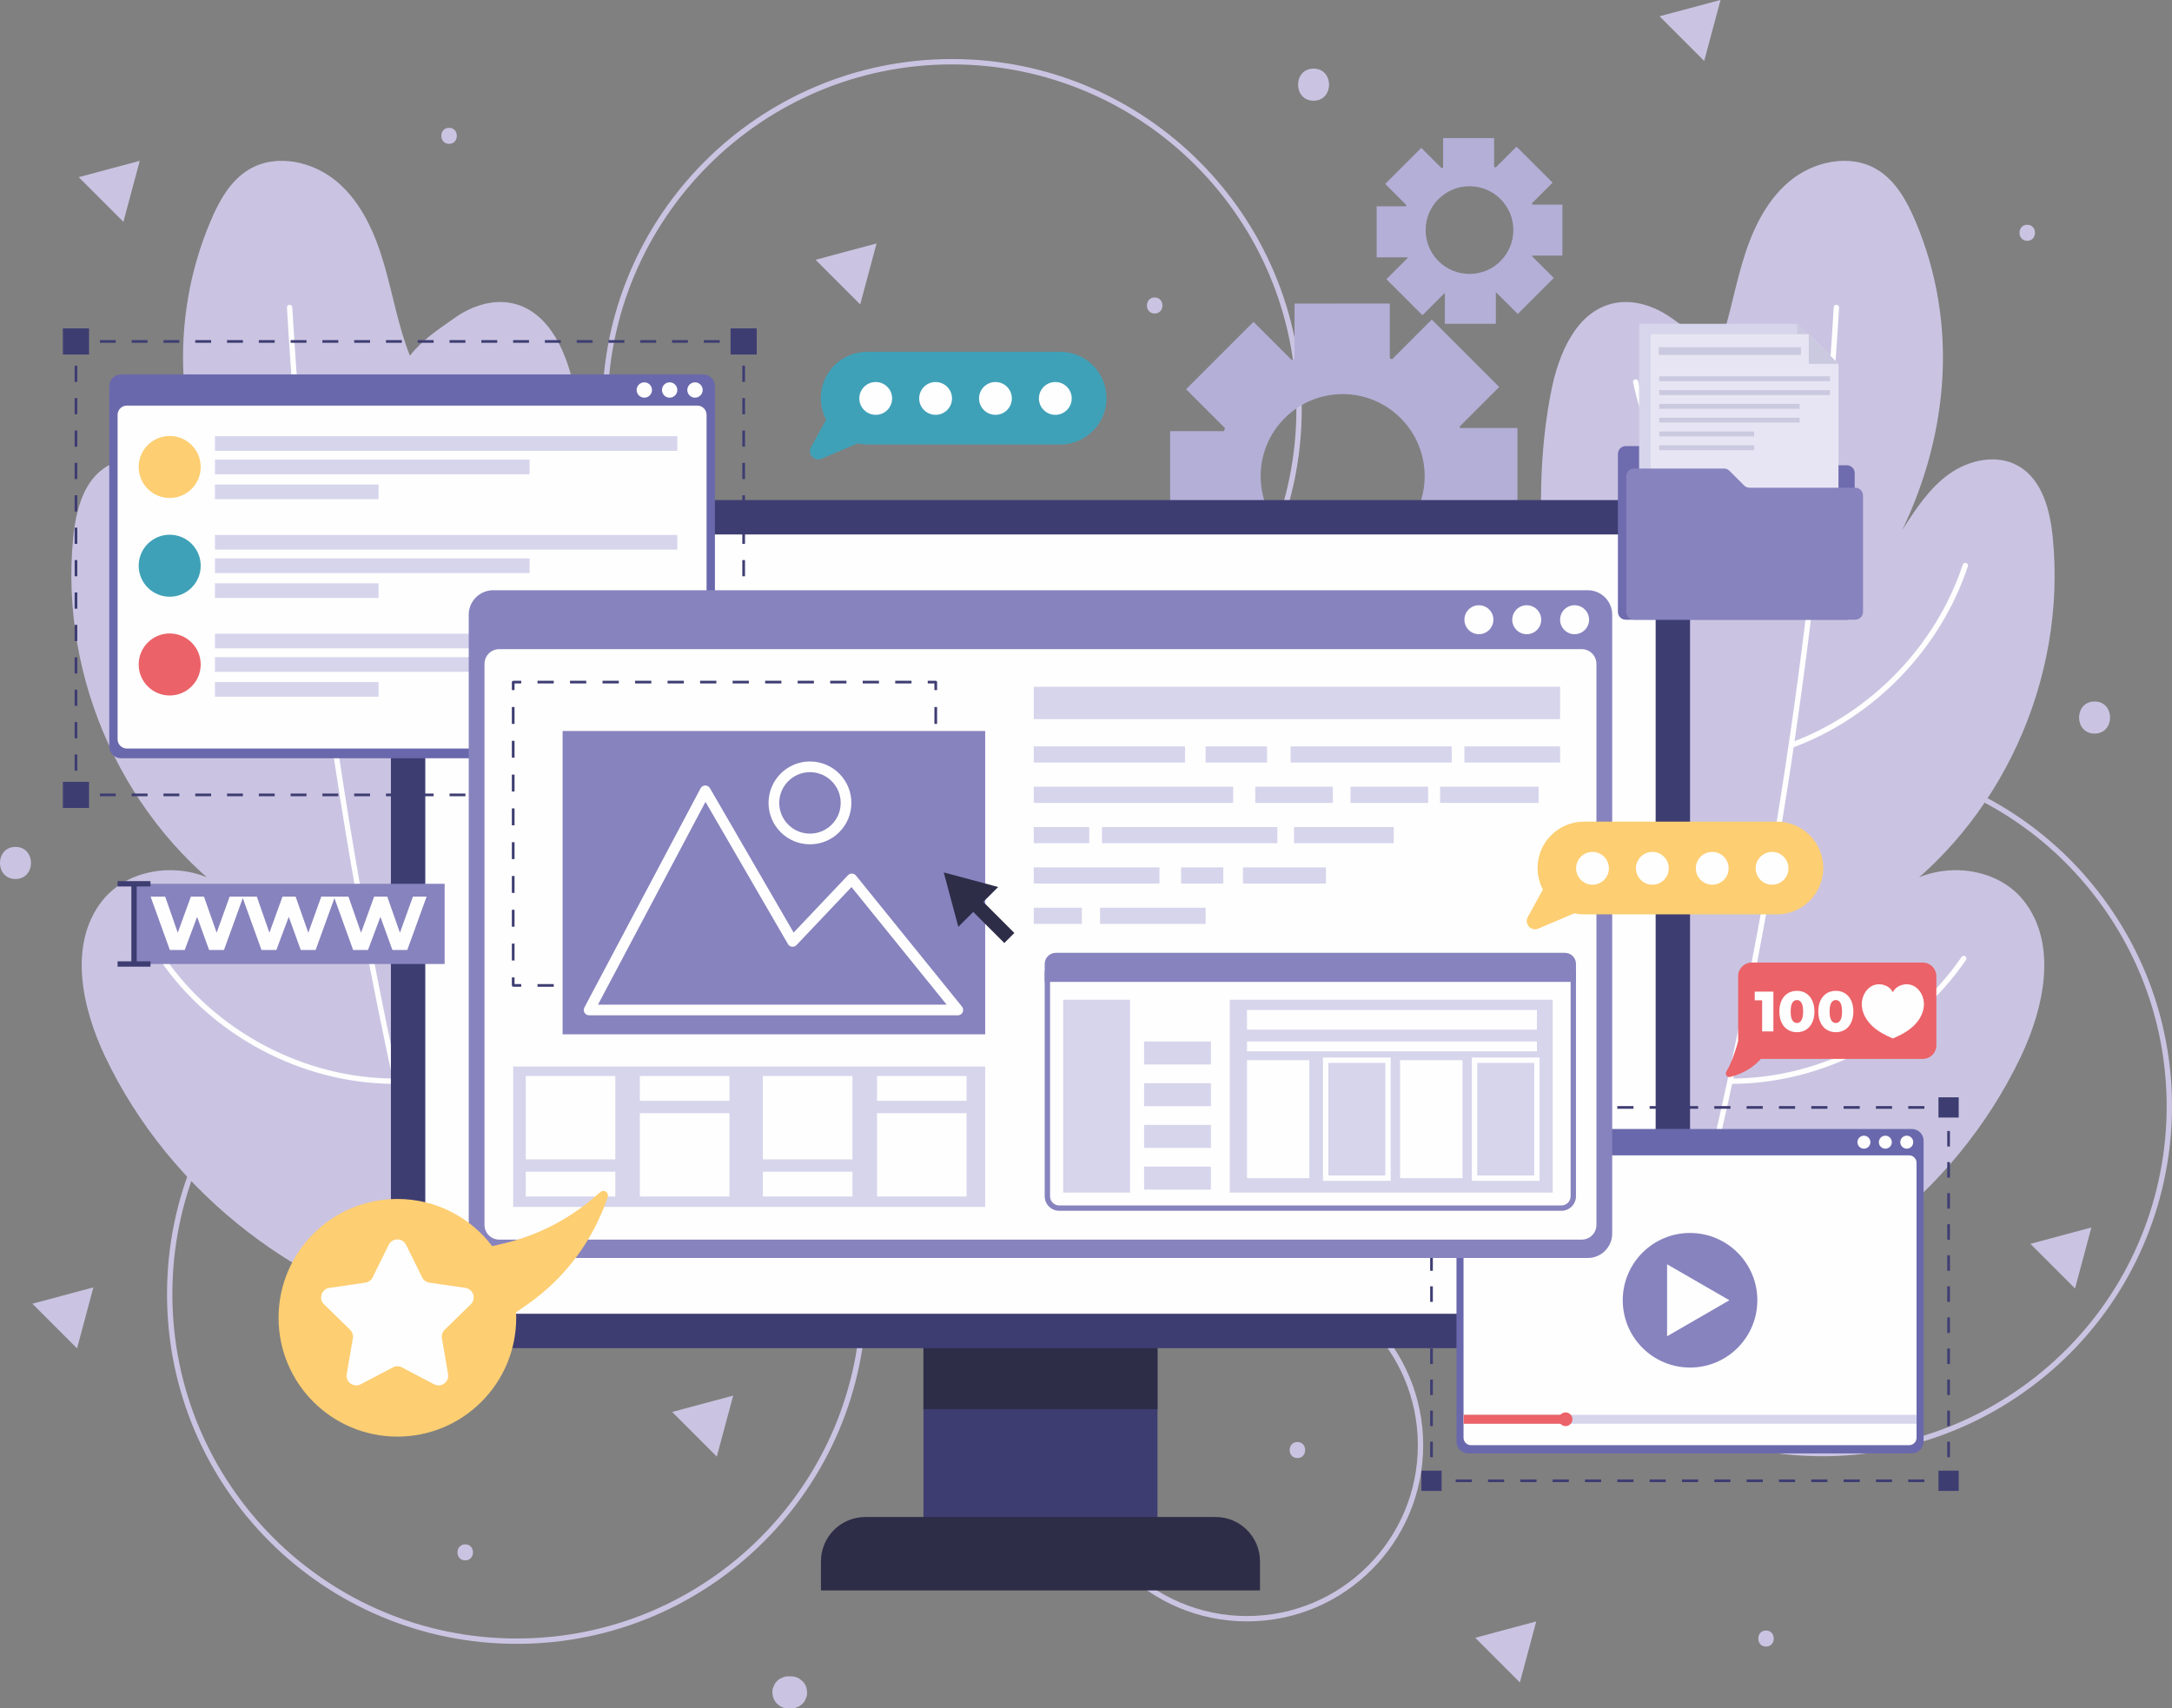 <?xml version="1.0" encoding="UTF-8"?>
<!-- Creator: CorelDRAW 2020 (64-Bit) -->
<svg xmlns="http://www.w3.org/2000/svg" xmlns:xlink="http://www.w3.org/1999/xlink" xmlns:xodm="http://www.corel.com/coreldraw/odm/2003" xml:space="preserve" width="122.707mm" height="96.52mm" version="1.0" style="shape-rendering:geometricPrecision; text-rendering:geometricPrecision; image-rendering:optimizeQuality; fill-rule:evenodd; clip-rule:evenodd" viewBox="0 0 12270.74 9652">
 <rect x="0" y="0" width="12270.74" height="9652" fill="#808080" stroke="none"/>
 <defs>
  <style type="text/css">
   <![CDATA[
    .fil1 {fill:#FEFEFE;fill-rule:nonzero}
    .fil6 {fill:#FDCE72;fill-rule:nonzero}
    .fil9 {fill:#EB6268;fill-rule:nonzero}
    .fil13 {fill:#E7E5F3;fill-rule:nonzero}
    .fil7 {fill:#D6D5EC;fill-rule:nonzero}
    .fil12 {fill:#CAC9DF;fill-rule:nonzero}
    .fil0 {fill:#CAC4E2;fill-rule:nonzero}
    .fil2 {fill:#B4AFD7;fill-rule:nonzero}
    .fil10 {fill:#8783BE;fill-rule:nonzero}
    .fil11 {fill:#6E6BAE;fill-rule:nonzero}
    .fil5 {fill:#6A68AC;fill-rule:nonzero}
    .fil8 {fill:#3FA1B8;fill-rule:nonzero}
    .fil3 {fill:#3E3D72;fill-rule:nonzero}
    .fil4 {fill:#2D2D48;fill-rule:nonzero}
   ]]>
  </style>
 </defs>
 <g id="Layer_x0020_1">
  <g id="_2309032748784">
   <polygon class="fil0" points="527.65,7273.26 481.45,7445.55 435.3,7617.88 309.17,7491.74 183.01,7365.62 355.33,7319.42 "></polygon>
   <polygon class="fil0" points="4952.08,1375.38 4905.92,1547.67 4859.75,1719.99 4733.59,1593.83 4607.47,1467.71 4779.76,1421.54 "></polygon>
   <polygon class="fil0" points="789.49,908.56 743.32,1080.85 697.13,1253.18 571.01,1127.04 444.87,1000.88 617.16,954.72 "></polygon>
   <polygon class="fil0" points="8678.99,9160.56 8632.8,9332.86 8586.64,9505.18 8460.51,9379.03 8334.35,9252.89 8506.68,9206.73 "></polygon>
   <polygon class="fil0" points="9720.22,-0.31 9674.06,172.01 9627.89,344.34 9501.76,218.18 9375.6,92.04 9547.92,45.89 "></polygon>
   <polygon class="fil0" points="11815.26,6934.93 11769.1,7107.25 11722.91,7279.54 11596.81,7153.41 11470.65,7027.28 11642.94,6981.09 "></polygon>
   <polygon class="fil0" points="4142,7884.76 4095.81,8057.08 4049.65,8229.41 3923.51,8103.27 3797.39,7977.11 3969.71,7930.95 "></polygon>
   <path class="fil0" d="M4880.39 7311.32l-15.1 0c0,537.37 -217.76,1023.7 -569.9,1375.84 -352.18,352.14 -838.51,569.9 -1375.85,569.9 -537.35,0 -1023.7,-217.76 -1375.86,-569.9 -352.11,-352.14 -569.87,-838.47 -569.87,-1375.84 0,-537.33 217.76,-1023.7 569.87,-1375.83 352.16,-352.14 838.51,-569.9 1375.86,-569.9 537.34,0 1023.67,217.76 1375.85,569.9 352.14,352.13 569.9,838.47 569.9,1375.83l30.21 0c0,-1091.28 -884.67,-1975.94 -1975.96,-1975.94 -1091.31,0 -1975.94,884.66 -1975.94,1975.94 0,1091.31 884.63,1975.95 1975.94,1975.95 1091.29,0 1975.96,-884.64 1975.96,-1975.95l-15.11 0z"></path>
   <path class="fil0" d="M7339.17 2309.53l-15.11 0c0,537.33 -217.75,1023.7 -569.9,1375.84 -352.16,352.14 -838.5,569.9 -1375.84,569.9 -537.36,0 -1023.69,-217.76 -1375.87,-569.9 -352.13,-352.14 -569.86,-838.47 -569.9,-1375.84 0.04,-537.36 217.77,-1023.7 569.9,-1375.83 352.18,-352.14 838.51,-569.9 1375.87,-569.9 537.34,0 1023.68,217.76 1375.84,569.9 352.15,352.13 569.9,838.47 569.9,1375.83l30.22 0c0,-1091.31 -884.67,-1975.95 -1975.96,-1975.95 -1091.3,0 -1975.94,884.64 -1975.97,1975.95 0.03,1091.29 884.67,1975.96 1975.97,1975.96 1091.29,0 1975.96,-884.67 1975.96,-1975.96l-15.11 0z"></path>
   <path class="fil0" d="M8025.23 8164.84l-15.11 0c0,266.62 -108.03,507.85 -282.74,682.56 -174.71,174.71 -415.95,282.74 -682.55,282.74 -266.64,0 -507.88,-108.03 -682.62,-282.74 -174.72,-174.71 -282.71,-415.94 -282.71,-682.56 0,-266.64 107.99,-507.88 282.71,-682.61 174.74,-174.71 415.98,-282.72 682.62,-282.72 266.6,0 507.84,108.01 682.55,282.72 174.71,174.73 282.74,415.97 282.74,682.61l30.22 0c-0.03,-549.84 -445.7,-995.54 -995.51,-995.54 -549.85,0 -995.55,445.7 -995.55,995.54 0,549.81 445.7,995.51 995.55,995.51 549.81,0 995.48,-445.7 995.51,-995.51l-15.11 0z"></path>
   <path class="fil0" d="M10433.48 4310.44c47.31,3.4 94.48,8.51 141.39,15.33 492.81,71.69 958.16,331.3 1279.48,762.01 321.29,430.69 437.56,950.71 365.89,1443.55 -71.72,492.83 -331.35,958.16 -762.04,1279.45 -430.71,321.32 -950.71,437.61 -1443.55,365.94 -492.83,-71.73 -958.14,-331.32 -1279.45,-762.04 -321.32,-430.71 -437.61,-950.72 -365.92,-1443.52 6.83,-46.92 15.37,-93.59 25.59,-139.9l-36.54 27.26c-107.64,531.68 2.74,1105.18 352.65,1574.23 652.53,874.7 1890.56,1054.8 2765.29,402.25 874.7,-652.53 1054.83,-1890.59 402.29,-2765.29 -349.91,-469.04 -868.2,-738.24 -1408.52,-786.54l-36.56 27.27z"></path>
   <path class="fil0" d="M2537.08 812.73c58.3,0 58.39,-90.63 0,-90.63 -58.31,0 -58.43,90.63 0,90.63z"></path>
   <path class="fil0" d="M11453 1360.45c58.31,0 58.4,-90.63 0,-90.63 -58.34,0 -58.43,90.63 0,90.63z"></path>
   <path class="fil0" d="M9977.13 9302.65c58.34,0 58.43,-90.63 0,-90.63 -58.28,0 -58.36,90.63 0,90.63z"></path>
   <path class="fil0" d="M7329.74 8237.59c58.34,0 58.43,-90.63 0,-90.63 -58.27,0 -58.39,90.63 0,90.63z"></path>
   <path class="fil0" d="M2628.34 8815.77c58.34,0 58.43,-90.63 0,-90.63 -58.27,0 -58.39,90.63 0,90.63z"></path>
   <path class="fil0" d="M6523.38 1771.27c58.31,0 58.43,-90.64 0,-90.64 -58.34,0 -58.42,90.64 0,90.64z"></path>
   <path class="fil0" d="M87.48 4966.05c116.64,0 116.83,-181.27 0,-181.27 -116.65,0 -116.83,181.27 0,181.27z"></path>
   <path class="fil0" d="M7421.04 568.96c116.65,0 116.83,-181.27 0,-181.27 -116.65,0 -116.79,181.27 0,181.27z"></path>
   <path class="fil0" d="M11833.39 4144.46c116.61,0 116.83,-181.27 0,-181.27 -116.65,0 -116.86,181.27 0,181.27z"></path>
   <path class="fil0" d="M4469.37 9470.98c-5.07,0 -10.15,0 -15.23,0 -12.48,-0.45 -24.11,2.15 -34.89,7.8 -11.27,3.66 -21,9.9 -29.18,18.73 -8.82,8.25 -15.08,17.95 -18.73,29.18 -5.69,10.79 -8.32,22.45 -7.83,34.93 1.09,8.03 2.18,16.05 3.23,24.08 4.32,15.38 12.08,28.7 23.33,39.99 6.09,4.75 12.23,9.46 18.33,14.18 14.14,8.21 29.4,12.32 45.74,12.38 5.08,0 10.16,0 15.23,0 12.47,0.48 24.14,-2.14 34.92,-7.82 11.24,-3.67 20.94,-9.91 29.16,-18.74 8.85,-8.19 15.11,-17.91 18.75,-29.14 5.66,-10.83 8.25,-22.45 7.81,-34.93 -1.07,-8.04 -2.18,-16.08 -3.27,-24.12 -4.29,-15.3 -12.06,-28.66 -23.29,-39.99 -6.11,-4.71 -12.24,-9.43 -18.34,-14.17 -14.14,-8.18 -29.37,-12.33 -45.74,-12.36z"></path>
   <path class="fil0" d="M3223.86 3880.11c66.41,-556.73 132.44,-1124.61 22.57,-1674.41 -41.57,-208.01 -140.06,-442.54 -346.55,-491.05 -114.26,-26.83 -235.95,13.65 -331.57,81.66 -95.65,68 -179.91,121.29 -252.72,213.28 -66.19,-167.09 -95.82,-346.06 -146.25,-518.59 -50.41,-172.51 -126.3,-345.08 -262.74,-462.08 -136.43,-117.01 -345.37,-163.84 -499.63,-71.6 -106.46,63.68 -169.76,179.45 -218.09,293.71 -239.69,566.67 -190.57,1189.29 75.46,1744.08 -74.73,-116.65 -152.2,-236.22 -264.82,-316.88 -112.63,-80.69 -270.21,-114.48 -390.69,-46.08 -135.56,76.92 -179.94,249.49 -195.19,404.59 -78.92,800.84 291.62,1619.37 954.39,2075.76 -174.77,-250.32 -598.88,-263.79 -789.17,-25.04 -193.87,243.27 -117.76,602.99 15.98,883.82 368.27,773.4 1118.71,1353.15 1960.06,1514.21 278.24,-553.92 494.76,-1152.13 691.95,-1739.76 194.77,-580.41 -95.49,-1257.69 -22.99,-1865.62z"></path>
   <path class="fil1" d="M2430.58 6875.56c-415.98,-1684.56 -677.21,-3407.35 -779.35,-5139.49 -0.52,-8.34 -7.64,-14.69 -15.98,-14.2 -8.34,0.48 -14.69,7.64 -14.2,15.98 102.26,1733.99 363.8,3458.59 780.2,5144.96 1.99,8.1 10.18,13.05 18.27,11.06 8.1,-2.03 13.05,-10.21 11.06,-18.31z"></path>
   <path class="fil1" d="M893.41 3199.76c153.93,464.52 525.86,850.77 984.22,1022.1 7.82,2.93 16.53,-1.03 19.45,-8.86 2.91,-7.82 -1.05,-16.52 -8.88,-19.42 -449.51,-167.88 -815.33,-547.79 -966.12,-1003.3 -2.62,-7.92 -11.17,-12.24 -19.08,-9.61 -7.93,2.63 -12.22,11.17 -9.59,19.09z"></path>
   <path class="fil1" d="M2755.26 2154.97c-119.25,548.3 -488,1037.93 -982.04,1303.94 -7.34,3.96 -10.09,13.11 -6.13,20.45 3.95,7.34 13.11,10.09 20.45,6.14 502.08,-270.46 875.9,-766.85 997.24,-1324.12 1.78,-8.13 -3.39,-16.2 -11.55,-17.95 -8.15,-1.78 -16.19,3.39 -17.97,11.54z"></path>
   <path class="fil1" d="M904.11 5423.8c292.86,427.91 802.28,697.79 1320.83,699.69 8.33,0.03 15.13,-6.71 15.16,-15.05 0.03,-8.34 -6.71,-15.11 -15.08,-15.13 -508.08,-1.7 -1009.16,-267.13 -1295.96,-686.55 -4.71,-6.88 -14.1,-8.64 -20.99,-3.95 -6.89,4.71 -8.67,14.13 -3.96,20.99z"></path>
   <path class="fil0" d="M8786.94 3880.11c-66.4,-556.73 -132.45,-1124.61 -22.56,-1674.41 41.56,-208.01 140.02,-442.54 346.54,-491.05 114.26,-26.83 235.95,13.65 331.57,81.66 95.62,68 179.88,121.29 252.71,213.28 66.2,-167.09 95.83,-346.06 146.25,-518.59 50.43,-172.51 126.32,-345.08 262.72,-462.08 136.47,-117.01 345.4,-163.84 499.63,-71.6 106.49,63.68 169.78,179.45 218.09,293.71 239.73,566.67 190.6,1189.29 -75.44,1744.08 74.75,-116.65 152.21,-236.22 264.84,-316.88 112.59,-80.69 270.2,-114.48 390.68,-46.08 135.56,76.92 179.91,249.49 195.2,404.59 78.9,800.84 -291.63,1619.37 -954.43,2075.76 174.8,-250.32 598.9,-263.79 789.21,-25.04 193.85,243.27 117.76,602.99 -15.99,883.82 -368.27,773.4 -1118.74,1353.15 -1960.09,1514.21 -278.24,-553.92 -494.73,-1152.13 -691.92,-1739.76 -194.77,-580.41 95.5,-1257.69 22.99,-1865.62z"></path>
   <path class="fil1" d="M9609.52 6882.81c416.43,-1686.37 677.94,-3410.97 780.24,-5144.96 0.48,-8.34 -5.9,-15.5 -14.2,-15.98 -8.34,-0.49 -15.48,5.86 -15.98,14.2 -102.18,1732.14 -363.41,3454.93 -779.39,5139.49 -1.99,8.1 2.96,16.28 11.06,18.31 8.1,1.99 16.29,-2.96 18.27,-11.06z"></path>
   <path class="fil1" d="M11088.69 3190.28c-150.76,455.51 -516.61,835.42 -966.12,1003.3 -7.8,2.9 -11.79,11.6 -8.86,19.42 2.94,7.83 11.64,11.79 19.46,8.86 458.37,-171.33 830.29,-557.58 984.19,-1022.1 2.63,-7.92 -1.66,-16.46 -9.58,-19.09 -7.92,-2.6 -16.46,1.69 -19.09,9.61z"></path>
   <path class="fil1" d="M9226.03 2161.38c121.32,557.27 495.16,1053.66 997.23,1324.12 7.34,3.95 16.49,1.2 20.45,-6.14 3.97,-7.34 1.22,-16.49 -6.13,-20.45 -494.07,-266.01 -862.79,-755.64 -982.04,-1303.94 -1.78,-8.15 -9.81,-13.32 -17.98,-11.54 -8.15,1.75 -13.31,9.82 -11.53,17.95z"></path>
   <path class="fil1" d="M11081.74 5406.76c-286.8,419.42 -787.87,684.85 -1295.99,686.55 -8.34,0.02 -15.08,6.79 -15.05,15.13 0.03,8.34 6.83,15.11 15.17,15.08 518.54,-1.93 1027.95,-271.81 1320.79,-699.72 4.71,-6.86 2.96,-16.28 -3.93,-20.99 -6.88,-4.69 -16.28,-2.93 -20.99,3.95z"></path>
   <path class="fil2" d="M7257.48 3017.32c-180.78,-180.79 -180.78,-473.96 0.48,-655.22 180.78,-180.75 473.95,-180.75 654.71,0 181.26,181.26 181.26,474.43 0.51,655.22 -181.27,181.23 -474.44,181.23 -655.7,0zm843.88 556.63l380.84 -380.84 -232.75 -232.77 1.97 -3.96 321.42 -0.48 0 -537.85 -323.9 0c-0.99,-2.96 -2.47,-5.44 -3.47,-7.43l224.35 -224.35 -380.84 -380.84 -224.35 224.35c-3.96,-1.96 -8.43,-4.45 -12.87,-5.92l0 -309.06 -538.33 0.51 0 310.99c-5.95,2 -10.9,4.96 -16.34,7.44l-215.44 -215.41 -380.84 380.84 219.88 219.87c-1.96,5.96 -3.45,11.39 -5.92,16.87l-304.07 0 0 538.78 316.93 0c1.97,3.99 3.97,7.94 5.44,12.41l-218.91 218.88 380.88 380.84 229.3 -229.3c1.96,1 4.43,1.48 7.43,2.48l-0.51 317.45 538.81 0 0 -329.84 3.47 -1.48 227.82 227.82z"></path>
   <path class="fil2" d="M8054.14 1299.76c0,-136.7 110.88,-247.58 247.95,-247.58 136.67,0 247.54,110.88 247.54,247.58 0,137.07 -110.87,247.91 -247.54,247.91 -137.07,0 -247.95,-110.84 -247.95,-247.91zm108.64 529.57l288 0 0 -176.04 2.24 -0.75 121.69 121.35 203.41 -203.38 -122.5 -122.44 1.5 -4.11 169.67 0 0 -288.03 -169.67 0 -2.63 -7.14 116.86 -116.82 -203.74 -203.38 -117.61 117.61c-2.96,-1.51 -5.99,-2.26 -8.94,-3.38l0 -162.9 -288.07 0 0 166.28c-2.96,1.48 -5.58,2.99 -8.58,4.11l-114.98 -114.98 -203.74 203.74 119.85 119.84 -2.63 6.77 -165.53 0 0 288.01 173.38 0 1.9 3.74 -120.23 119.85 203.74 203.74 124.71 -124.74 1.9 0.75 0 172.3z"></path>
   <polygon class="fil3" points="5217.06,8930.57 6539.27,8930.57 6539.27,7445.55 5217.06,7445.55 "></polygon>
   <polygon class="fil4" points="5217.06,7961.7 6539.27,7961.7 6539.27,7445.54 5217.06,7445.54 "></polygon>
   <path class="fil4" d="M7118.33 8985.53l-2480.33 0 0 -164.41c0,-138.37 112.18,-250.51 250.54,-250.51l1979.25 0c138.36,0 250.54,112.14 250.54,250.51l0 164.41z"></path>
   <path class="fil3" d="M9306 7616.64l-6855.66 0c-133.62,0 -241.93,-108.31 -241.93,-241.9l0 -4307.55c0,-133.62 108.31,-241.93 241.93,-241.93l6855.66 0c133.62,0 241.92,108.31 241.92,241.93l0 4307.55c0,133.59 -108.3,241.9 -241.92,241.9z"></path>
   <path class="fil1" d="M2402.66 7324.83l0 -4207.76c0,-53.86 43.69,-97.55 97.56,-97.55l6755.89 0c53.87,0 97.56,43.69 97.56,97.55l0 4207.73c0,53.89 -43.69,97.58 -97.58,97.58l-6755.87 0c-53.87,0 -97.56,-43.69 -97.56,-97.55z"></path>
   <path class="fil5" d="M3972.4 4283.94l-3288.65 0c-36.77,0 -66.59,-29.79 -66.59,-66.55l0 -2035.65c0,-36.77 29.82,-66.55 66.59,-66.55l3288.65 0c36.77,0 66.55,29.78 66.55,66.55l0 2035.65c0,36.76 -29.78,66.55 -66.55,66.55z"></path>
   <path class="fil1" d="M664.36 4176.54l0 -1832.63c0,-28.97 23.5,-52.47 52.44,-52.47l3222.51 0c28.98,0 52.46,23.5 52.46,52.47l0 1832.63c0,28.97 -23.48,52.45 -52.46,52.45l-3222.51 0c-28.94,0 -52.44,-23.48 -52.44,-52.45z"></path>
   <path class="fil1" d="M3969.71 2203.4c0,23.93 -19.43,43.32 -43.35,43.32 -23.93,0 -43.35,-19.39 -43.35,-43.32 0,-23.93 19.42,-43.35 43.35,-43.35 23.92,0 43.35,19.42 43.35,43.35z"></path>
   <path class="fil1" d="M3826.51 2203.4c0,23.93 -19.37,43.32 -43.3,43.32 -23.95,0 -43.35,-19.39 -43.35,-43.32 0,-23.93 19.4,-43.35 43.35,-43.35 23.93,0 43.3,19.42 43.3,43.35z"></path>
   <path class="fil1" d="M3683.37 2203.4c0,23.93 -19.4,43.32 -43.32,43.32 -23.93,0 -43.35,-19.39 -43.35,-43.32 0,-23.93 19.42,-43.35 43.35,-43.35 23.92,0 43.32,19.42 43.32,43.35z"></path>
   <path class="fil6" d="M1133.87 2638.26c0,96.73 -78.43,175.2 -175.17,175.2 -96.77,0 -175.19,-78.47 -175.19,-175.2 0,-96.74 78.42,-175.2 175.19,-175.2 96.74,0 175.17,78.46 175.17,175.2z"></path>
   <polygon class="fil7" points="1214.35,2547.2 3826.51,2547.2 3826.51,2464.45 1214.35,2464.45 "></polygon>
   <polygon class="fil7" points="1214.35,2679.61 2992.18,2679.61 2992.18,2596.89 1214.35,2596.89 "></polygon>
   <polygon class="fil7" points="1214.35,2820.25 2138.8,2820.25 2138.8,2737.48 1214.35,2737.48 "></polygon>
   <path class="fil8" d="M1133.87 3196.19c0,96.74 -78.43,175.17 -175.17,175.17 -96.77,0 -175.19,-78.43 -175.19,-175.17 0,-96.77 78.42,-175.19 175.19,-175.19 96.74,0 175.17,78.42 175.17,175.19z"></path>
   <polygon class="fil7" points="1214.35,3105.11 3826.51,3105.11 3826.51,3022.36 1214.35,3022.36 "></polygon>
   <polygon class="fil7" points="1214.35,3237.55 2992.18,3237.55 2992.18,3154.81 1214.35,3154.81 "></polygon>
   <polygon class="fil7" points="1214.35,3378.12 2138.8,3378.12 2138.8,3295.41 1214.35,3295.41 "></polygon>
   <path class="fil9" d="M1133.87 3754.07c0,96.76 -78.43,175.19 -175.17,175.19 -96.77,0 -175.19,-78.43 -175.19,-175.19 0,-96.73 78.42,-175.16 175.19,-175.16 96.74,0 175.17,78.43 175.17,175.16z"></path>
   <polygon class="fil7" points="1214.35,3663.01 3826.51,3663.01 3826.51,3580.26 1214.35,3580.26 "></polygon>
   <polygon class="fil7" points="1214.35,3795.46 2992.18,3795.46 2992.18,3712.71 1214.35,3712.71 "></polygon>
   <polygon class="fil7" points="1214.35,3936.06 2138.8,3936.06 2138.8,3853.33 1214.35,3853.33 "></polygon>
   <polygon class="fil3" points="4193.73,4445.57 4193.73,4483.33 4155.96,4483.33 4155.96,4498.44 4201.28,4498.44 4206.6,4496.23 4208.83,4490.89 4208.83,4445.57 "></polygon>
   <path class="fil3" d="M4066.14 4483.33l-89.79 0 0 15.11 89.79 0 0 -15.11zm-179.57 0l-89.79 0 0 15.11 89.79 0 0 -15.11zm-179.61 0l-89.78 0 0 15.11 89.78 0 0 -15.11zm-179.57 0l-89.78 0 0 15.11 89.78 0 0 -15.11zm-179.57 0l-89.79 0 0 15.11 89.79 0 0 -15.11zm-179.58 0l-89.81 0 0 15.11 89.81 0 0 -15.11zm-179.6 0l-89.79 0 0 15.11 89.79 0 0 -15.11zm-179.58 0l-89.78 0 0 15.11 89.78 0 0 -15.11zm-179.57 0l-89.79 0 0 15.11 89.79 0 0 -15.11zm-179.61 0l-89.78 0 0 15.11 89.78 0 0 -15.11zm-179.57 0l-89.78 0 0 15.11 89.78 0 0 -15.11zm-179.57 0l-89.79 0 0 15.11 89.79 0 0 -15.11zm-179.58 0l-89.79 0 0 15.11 89.79 0 0 -15.11zm-179.6 0l-89.79 0 0 15.11 89.79 0 0 -15.11zm-179.58 0l-89.78 0 0 15.11 89.78 0 0 -15.11zm-179.57 0l-89.78 0 0 15.11 89.78 0 0 -15.11zm-179.57 0l-89.82 0 0 15.11 89.82 0 0 -15.11zm-179.61 0l-89.78 0 0 15.11 89.78 0 0 -15.11zm-179.57 0l-89.79 0 0 15.11 89.79 0 0 -15.11zm-179.58 0l-89.78 0 0 15.11 89.78 0 0 -15.11z"></path>
   <polygon class="fil3" points="474.51,4483.33 436.74,4483.33 436.74,4445.57 421.64,4445.57 421.64,4490.89 423.85,4496.23 429.19,4498.44 474.51,4498.44 "></polygon>
   <path class="fil3" d="M436.74 4354.06l0 -91.51 -15.1 0 0 91.51 15.1 0zm0 -183.05l0 -91.51 -15.1 0 0 91.51 15.1 0zm0 -183.05l0 -91.53 -15.1 0 0 91.53 15.1 0zm0 -183.05l0 -91.53 -15.1 0 0 91.53 15.1 0zm0 -183.05l0 -91.53 -15.1 0 0 91.53 15.1 0zm0 -183.04l0 -91.54 -15.1 0 0 91.54 15.1 0zm0 -183.05l0 -91.53 -15.1 0 0 91.53 15.1 0zm0 -183.05l0 -91.53 -15.1 0 0 91.53 15.1 0zm0 -183.07l0 -91.51 -15.1 0 0 91.51 15.1 0zm0 -183.05l0 -91.51 -15.1 0 0 91.51 15.1 0zm0 -183.05l0 -91.51 -15.1 0 0 91.51 15.1 0zm0 -183.05l0 -91.51 -15.1 0 0 91.51 15.1 0zm0 -183.05l0 -91.51 -15.1 0 0 91.51 15.1 0z"></path>
   <polygon class="fil3" points="436.74,1974.41 436.74,1936.64 474.51,1936.64 474.51,1921.53 429.19,1921.53 423.85,1923.73 421.64,1929.09 421.64,1974.41 "></polygon>
   <path class="fil3" d="M564.3 1936.64l89.78 0 0 -15.11 -89.78 0 0 15.11zm179.57 0l89.79 0 0 -15.11 -89.79 0 0 15.11zm179.58 0l89.81 0 0 -15.11 -89.81 0 0 15.11zm179.6 0l89.79 0 0 -15.11 -89.79 0 0 15.11zm179.58 0l89.78 0 0 -15.11 -89.78 0 0 15.11zm179.57 0l89.78 0 0 -15.11 -89.78 0 0 15.11zm179.6 0l89.79 0 0 -15.11 -89.79 0 0 15.11zm179.57 0l89.79 0 0 -15.11 -89.79 0 0 15.11zm179.58 0l89.79 0 0 -15.11 -89.79 0 0 15.11zm179.58 0l89.81 0 0 -15.11 -89.81 0 0 15.11zm179.6 0l89.79 0 0 -15.11 -89.79 0 0 15.11zm179.57 0l89.79 0 0 -15.11 -89.79 0 0 15.11zm179.58 0l89.78 0 0 -15.11 -89.78 0 0 15.11zm179.6 0l89.79 0 0 -15.11 -89.79 0 0 15.11zm179.57 0l89.79 0 0 -15.11 -89.79 0 0 15.11zm179.58 0l89.79 0 0 -15.11 -89.79 0 0 15.11zm179.58 0l89.81 0 0 -15.11 -89.81 0 0 15.11zm179.6 0l89.79 0 0 -15.11 -89.79 0 0 15.11zm179.57 0l89.79 0 0 -15.11 -89.79 0 0 15.11zm179.57 0l89.79 0 0 -15.11 -89.79 0 0 15.11z"></path>
   <polygon class="fil3" points="4155.96,1936.64 4193.73,1936.64 4193.73,1974.41 4208.83,1974.41 4208.83,1929.09 4206.6,1923.73 4201.28,1921.53 4155.96,1921.53 "></polygon>
   <path class="fil3" d="M4193.73 2065.91l0 91.54 15.1 0 0 -91.54 -15.1 0zm0 183.08l0 91.51 15.1 0 0 -91.51 -15.1 0zm0 183.05l0 91.51 15.1 0 0 -91.51 -15.1 0zm0 183.05l0 91.51 15.1 0 0 -91.51 -15.1 0zm0 183.05l0 91.51 15.1 0 0 -91.51 -15.1 0zm0 183.05l0 91.5 15.1 0 0 -91.5 -15.1 0zm0 183.05l0 91.53 15.1 0 0 -91.53 -15.1 0zm0 183.04l0 91.54 15.1 0 0 -91.54 -15.1 0zm0 183.05l0 91.53 15.1 0 0 -91.53 -15.1 0zm0 183.05l0 91.53 15.1 0 0 -91.53 -15.1 0zm0 183.05l0 91.53 15.1 0 0 -91.53 -15.1 0zm0 183.05l0 91.53 15.1 0 0 -91.53 -15.1 0zm0 183.07l0 91.51 15.1 0 0 -91.51 -15.1 0z"></path>
   <polygon class="fil3" points="355.33,2002.95 503.07,2002.95 503.07,1855.22 355.33,1855.22 "></polygon>
   <polygon class="fil3" points="355.33,4564.78 503.07,4564.78 503.07,4417.04 355.33,4417.04 "></polygon>
   <polygon class="fil3" points="4127.38,2002.95 4275.14,2002.95 4275.14,1855.22 4127.38,1855.22 "></polygon>
   <polygon class="fil3" points="4127.38,4564.78 4275.14,4564.78 4275.14,4417.04 4127.38,4417.04 "></polygon>
   <path class="fil5" d="M10801.01 8211.28l-2506.18 0c-36.67,0 -66.43,-29.73 -66.43,-66.41l0 -1700.09c0,-36.68 29.76,-66.4 66.43,-66.4l2506.18 0c36.68,0 66.41,29.72 66.41,66.4l0 1700.09c0,36.68 -29.73,66.41 -66.41,66.41z"></path>
   <path class="fil1" d="M8268.31 8122.64l0 -1553.12c0,-23.29 18.88,-42.17 42.14,-42.17l2474.92 0c23.29,0 42.17,18.88 42.17,42.17l0 1553.12c0,23.32 -18.88,42.2 -42.17,42.2l-2474.92 0c-23.26,0 -42.14,-18.88 -42.14,-42.2z"></path>
   <path class="fil1" d="M10808.87 6452.94c0,20.21 -16.37,36.61 -36.59,36.61 -20.23,0 -36.64,-16.4 -36.64,-36.61 0,-20.24 16.41,-36.61 36.64,-36.61 20.22,0 36.59,16.37 36.59,36.61z"></path>
   <path class="fil1" d="M10687.9 6452.94c0,20.21 -16.4,36.61 -36.61,36.61 -20.24,0 -36.62,-16.4 -36.62,-36.61 0,-20.24 16.38,-36.61 36.62,-36.61 20.21,0 36.61,16.37 36.61,36.61z"></path>
   <path class="fil1" d="M10566.91 6452.94c0,20.21 -16.4,36.61 -36.61,36.61 -20.25,0 -36.65,-16.4 -36.65,-36.61 0,-20.24 16.4,-36.61 36.65,-36.61 20.21,0 36.61,16.37 36.61,36.61z"></path>
   <path class="fil10" d="M9928.1 7346.1c0,209.93 -170.24,380.14 -380.18,380.14 -209.96,0 -380.17,-170.21 -380.17,-380.14 0,-209.97 170.21,-380.21 380.17,-380.21 209.94,0 380.18,170.24 380.18,380.21z"></path>
   <polygon class="fil1" points="9770.28,7346.1 9594.27,7447.7 9418.29,7549.29 9418.29,7142.9 9594.27,7244.5 "></polygon>
   <polygon class="fil7" points="8268.31,8043.61 10827.54,8043.61 10827.54,7993.22 8268.31,7993.22 "></polygon>
   <polygon class="fil9" points="8268.31,8043.61 8844.86,8043.61 8844.86,7993.22 8268.31,7993.22 "></polygon>
   <path class="fil9" d="M8883.52 8018.41c0,21.36 -17.3,38.67 -38.66,38.67 -21.36,0 -38.7,-17.31 -38.7,-38.67 0,-21.35 17.34,-38.67 38.7,-38.67 21.36,0 38.66,17.32 38.66,38.67z"></path>
   <polygon class="fil3" points="11001.05,8320.64 11001.05,8358.4 10963.28,8358.4 10963.28,8373.51 11008.6,8373.51 11013.94,8371.31 11016.15,8365.96 11016.15,8320.64 "></polygon>
   <path class="fil3" d="M10871.96 8358.4l-91.3 0 0 15.11 91.3 0 0 -15.11zm-182.64 0l-91.29 0 0 15.11 91.29 0 0 -15.11zm-182.62 0l-91.3 0 0 15.11 91.3 0 0 -15.11zm-182.63 0l-91.3 0 0 15.11 91.3 0 0 -15.11zm-182.62 0l-91.3 0 0 15.11 91.3 0 0 -15.11zm-182.62 0l-91.3 0 0 15.11 91.3 0 0 -15.11zm-182.63 0l-91.3 0 0 15.11 91.3 0 0 -15.11zm-182.62 0l-91.3 0 0 15.11 91.3 0 0 -15.11zm-182.6 0l-91.33 0 0 15.11 91.33 0 0 -15.11zm-182.63 0l-91.32 0 0 15.11 91.32 0 0 -15.11zm-182.62 0l-91.33 0 0 15.11 91.33 0 0 -15.11zm-182.62 0l-91.34 0 0 15.11 91.34 0 0 -15.11zm-182.63 0l-91.33 0 0 15.11 91.33 0 0 -15.11zm-182.63 0l-91.33 0 0 15.11 91.33 0 0 -15.11zm-182.63 0l-91.32 0 0 15.11 91.32 0 0 -15.11z"></path>
   <polygon class="fil3" points="8132.6,8358.4 8094.84,8358.4 8094.84,8320.64 8079.73,8320.64 8079.73,8365.96 8081.94,8371.31 8087.28,8373.51 8132.6,8373.51 "></polygon>
   <path class="fil3" d="M8094.84 8232.87l0 -87.76 -15.11 0 0 87.76 15.11 0zm0 -175.52l0 -87.79 -15.11 0 0 87.79 15.11 0zm0 -175.55l0 -87.77 -15.11 0 0 87.77 15.11 0zm0 -175.53l0 -87.76 -15.11 0 0 87.76 15.11 0zm0 -175.53l0 -87.76 -15.11 0 0 87.76 15.11 0zm0 -175.52l0 -87.8 -15.11 0 0 87.8 15.11 0zm0 -175.56l0 -87.76 -15.11 0 0 87.76 15.11 0zm0 -175.52l0 -87.76 -15.11 0 0 87.76 15.11 0zm0 -175.53l0 -87.76 -15.11 0 0 87.76 15.11 0zm0 -175.56l0 -87.76 -15.11 0 0 87.76 15.11 0zm0 -175.52l0 -87.76 -15.11 0 0 87.76 15.11 0z"></path>
   <polygon class="fil3" points="8094.84,6302.01 8094.84,6264.24 8132.6,6264.24 8132.6,6249.14 8087.28,6249.14 8081.94,6251.34 8079.73,6256.69 8079.73,6302.01 "></polygon>
   <path class="fil3" d="M8223.9 6264.24l91.3 0 0 -15.1 -91.3 0 0 15.1zm182.62 0l91.3 0 0 -15.1 -91.3 0 0 15.1zm182.63 0l91.3 0 0 -15.1 -91.3 0 0 15.1zm182.62 0l91.3 0 0 -15.1 -91.3 0 0 15.1zm182.63 0l91.29 0 0 -15.1 -91.29 0 0 15.1zm182.63 0l91.29 0 0 -15.1 -91.29 0 0 15.1zm182.62 0l91.3 0 0 -15.1 -91.3 0 0 15.1zm182.63 0l91.3 0 0 -15.1 -91.3 0 0 15.1zm182.62 0l91.3 0 0 -15.1 -91.3 0 0 15.1zm182.63 0l91.3 0 0 -15.1 -91.3 0 0 15.1zm182.62 0l91.3 0 0 -15.1 -91.3 0 0 15.1zm182.62 0l91.3 0 0 -15.1 -91.3 0 0 15.1zm182.63 0l91.3 0 0 -15.1 -91.3 0 0 15.1zm182.63 0l91.29 0 0 -15.1 -91.29 0 0 15.1zm182.63 0l91.3 0 0 -15.1 -91.3 0 0 15.1z"></path>
   <polygon class="fil3" points="10963.28,6264.24 11001.05,6264.24 11001.05,6302.01 11016.15,6302.01 11016.15,6256.69 11013.94,6251.34 11008.6,6249.14 10963.28,6249.14 "></polygon>
   <path class="fil3" d="M11001.05 6389.77l0 87.76 15.1 0 0 -87.76 -15.1 0zm0 175.52l0 87.76 15.1 0 0 -87.76 -15.1 0zm0 175.56l0 87.76 15.1 0 0 -87.76 -15.1 0zm0 175.53l0 87.76 15.1 0 0 -87.76 -15.1 0zm0 175.52l0 87.76 15.1 0 0 -87.76 -15.1 0zm0 175.52l0 87.77 15.1 0 0 -87.77 -15.1 0zm0 175.56l0 87.76 15.1 0 0 -87.76 -15.1 0zm0 175.53l0 87.76 15.1 0 0 -87.76 -15.1 0zm0 175.52l0 87.77 15.1 0 0 -87.77 -15.1 0zm0 175.53l0 87.77 15.1 0 0 -87.77 -15.1 0zm0 175.55l0 87.76 15.1 0 0 -87.76 -15.1 0z"></path>
   <polygon class="fil3" points="8030.07,6313.88 8144.46,6313.88 8144.46,6199.47 8030.07,6199.47 "></polygon>
   <polygon class="fil3" points="8030.07,8423.18 8144.46,8423.18 8144.46,8308.77 8030.07,8308.77 "></polygon>
   <polygon class="fil3" points="10951.38,6313.88 11065.79,6313.88 11065.79,6199.47 10951.38,6199.47 "></polygon>
   <polygon class="fil3" points="10951.38,8423.18 11065.79,8423.18 11065.79,8308.77 10951.38,8308.77 "></polygon>
   <path class="fil11" d="M10433.95 3501.2l-1249.37 0c-24.41,0 -44.17,-19.78 -44.17,-44.16l0 -892.62c0,-24.38 19.76,-44.17 44.17,-44.17l507.81 0c11.73,0 22.96,4.66 31.27,12.97l82.54 82.53c8.24,8.28 19.51,12.93 31.2,12.93l596.55 0c24.41,0 44.18,19.79 44.18,44.17l0 784.19c0,24.38 -19.77,44.16 -44.18,44.16z"></path>
   <polygon class="fil7" points="10320.78,1996.97 10320.78,3120.48 9260.14,3120.48 9260.14,1829.33 10153.14,1829.33 "></polygon>
   <polygon class="fil12" points="10153.14,1996.97 10153.14,1829.33 10320.78,1996.97 "></polygon>
   <polygon class="fil13" points="10386.49,2055.76 10386.49,3179.27 9325.85,3179.27 9325.85,1888.09 10218.85,1888.09 "></polygon>
   <path class="fil10" d="M10480.96 3501.2l-1249.41 0c-24.38,0 -44.16,-19.78 -44.16,-44.16l0 -765.82c0,-24.38 19.78,-44.17 44.16,-44.17l507.85 0c11.72,0 22.96,4.65 31.21,12.93l82.57 82.53c8.28,8.28 19.51,12.93 31.24,12.93l596.54 0c24.38,0 44.17,19.8 44.17,44.18l0 657.42c0,24.38 -19.79,44.16 -44.17,44.16z"></path>
   <polygon class="fil12" points="10218.85,2055.76 10218.85,1888.09 10386.49,2055.76 "></polygon>
   <polygon class="fil12" points="9371.1,2005.43 10174.27,2005.43 10174.27,1961.8 9371.1,1961.8 "></polygon>
   <polygon class="fil12" points="9373.88,2153.7 10338.61,2153.7 10338.61,2126.28 9373.88,2126.28 "></polygon>
   <polygon class="fil12" points="9373.88,2231.62 10338.61,2231.62 10338.61,2204.2 9373.88,2204.2 "></polygon>
   <polygon class="fil12" points="9373.88,2309.53 10166.8,2309.53 10166.8,2282.09 9373.88,2282.09 "></polygon>
   <polygon class="fil12" points="9373.88,2387.44 10166.8,2387.44 10166.8,2360.01 9373.88,2360.01 "></polygon>
   <polygon class="fil12" points="9373.88,2465.36 9910.03,2465.36 9910.03,2437.94 9373.88,2437.94 "></polygon>
   <polygon class="fil12" points="9373.88,2543.28 9910.03,2543.28 9910.03,2515.85 9373.88,2515.85 "></polygon>
   <path class="fil9" d="M9752.85 6054.88c18.18,-30.84 42.63,-84.23 66.83,-172.32l0 -367.71c0,-42.32 34.31,-76.64 76.64,-76.64l966.51 0c42.33,0 76.64,34.32 76.64,76.64l0 391.12c0,42.36 -34.31,76.64 -76.64,76.64l-915.15 0c-27.92,32.27 -81.94,79 -173.36,101.84 -16.94,4.2 -30.36,-14.53 -21.47,-29.57z"></path>
   <path class="fil1" d="M10576.82 5569.84c40.42,-20.45 97.97,-4.62 116.86,36.59 18.88,-41.21 76.4,-57.04 116.86,-36.59 40.42,20.51 62.17,68.91 58.45,114.11 -3.71,45.16 -29.52,86.4 -63.26,116.68 -32.45,29.15 -71.93,49.24 -112.05,66.46 -40.15,-17.22 -79.6,-37.31 -112.09,-66.46 -33.71,-30.28 -59.54,-71.52 -63.22,-116.68 -3.72,-45.2 18,-93.6 58.45,-114.11z"></path>
   <polygon class="fil1" points="10018.77,5602.35 10018.77,5827.15 9955.17,5827.15 9955.17,5651.51 9913.42,5651.51 9913.42,5602.35 "></polygon>
   <path class="fil1" d="M10177.25 5764.03c6.32,-10.38 9.49,-26.82 9.49,-49.3 0,-22.48 -3.17,-38.91 -9.49,-49.3 -6.31,-10.36 -14.8,-15.56 -25.5,-15.56 -10.93,0 -19.57,5.2 -25.89,15.56 -6.32,10.39 -9.46,26.82 -9.46,49.3 0,22.48 3.14,38.92 9.46,49.3 6.32,10.4 14.96,15.6 25.89,15.6 10.7,0 19.19,-5.2 25.5,-15.6zm-76.91 53.81c-14.99,-9.18 -26.68,-22.65 -35.18,-40.33 -8.45,-17.64 -12.68,-38.58 -12.68,-62.78 0,-24.2 4.23,-45.1 12.68,-62.78 8.5,-17.67 20.19,-31.09 35.18,-40.3 14.97,-9.21 32.14,-13.8 51.41,-13.8 19.03,0 36.07,4.59 51.06,13.8 14.95,9.21 26.7,22.63 35.16,40.3 8.43,17.68 12.69,38.58 12.69,62.78 0,24.2 -4.26,45.14 -12.69,62.78 -8.46,17.68 -20.21,31.15 -35.16,40.33 -14.99,9.21 -32.03,13.81 -51.06,13.81 -19.27,0 -36.44,-4.6 -51.41,-13.81z"></path>
   <path class="fil1" d="M10397.25 5764.03c6.28,-10.38 9.45,-26.82 9.45,-49.3 0,-22.48 -3.17,-38.91 -9.45,-49.3 -6.32,-10.36 -14.83,-15.56 -25.53,-15.56 -10.93,0 -19.58,5.2 -25.9,15.56 -6.31,10.39 -9.45,26.82 -9.45,49.3 0,22.48 3.14,38.92 9.45,49.3 6.32,10.4 14.97,15.6 25.9,15.6 10.7,0 19.21,-5.2 25.53,-15.6zm-76.92 53.81c-14.99,-9.18 -26.71,-22.65 -35.16,-40.33 -8.5,-17.64 -12.69,-38.58 -12.69,-62.78 0,-24.2 4.19,-45.1 12.69,-62.78 8.45,-17.67 20.17,-31.09 35.16,-40.3 14.99,-9.21 32.11,-13.8 51.39,-13.8 19.06,0 36.07,4.59 51.06,13.8 14.95,9.21 26.7,22.63 35.16,40.3 8.46,17.68 12.69,38.58 12.69,62.78 0,24.2 -4.23,45.14 -12.69,62.78 -8.46,17.68 -20.21,31.15 -35.16,40.33 -14.99,9.21 -32,13.81 -51.06,13.81 -19.28,0 -36.4,-4.6 -51.39,-13.81z"></path>
   <path class="fil10" d="M8970.02 7107.25l-6183.7 0c-76.35,0 -138.19,-61.88 -138.19,-138.19l0 -3496.22c0,-76.31 61.84,-138.16 138.19,-138.16l6183.7 0c76.34,0 138.18,61.85 138.18,138.16l0 3496.22c0,76.31 -61.84,138.19 -138.18,138.19z"></path>
   <path class="fil1" d="M2737.22 6920.22l0 -3169.51c0,-45.97 37.25,-83.25 83.27,-83.25l6115.33 0c46.01,0 83.29,37.28 83.29,83.25l0 3169.51c0,45.97 -37.28,83.25 -83.29,83.25l-6115.33 0c-46.02,0 -83.27,-37.28 -83.27,-83.25z"></path>
   <path class="fil1" d="M8977.42 3501.2c0,45.17 -36.61,81.82 -81.81,81.82 -45.17,0 -81.81,-36.65 -81.81,-81.82 0,-45.19 36.64,-81.81 81.81,-81.81 45.2,0 81.81,36.62 81.81,81.81z"></path>
   <path class="fil1" d="M8707.15 3501.2c0,45.17 -36.61,81.82 -81.81,81.82 -45.16,0 -81.81,-36.65 -81.81,-81.82 0,-45.19 36.65,-81.81 81.81,-81.81 45.2,0 81.81,36.62 81.81,81.81z"></path>
   <path class="fil1" d="M8436.89 3501.2c0,45.17 -36.62,81.82 -81.82,81.82 -45.19,0 -81.81,-36.65 -81.81,-81.82 0,-45.19 36.62,-81.81 81.81,-81.81 45.2,0 81.82,36.62 81.82,81.81z"></path>
   <polygon class="fil3" points="5279.05,5522.01 5279.05,5559.78 5241.29,5559.78 5241.29,5574.89 5286.6,5574.89 5291.96,5572.69 5294.16,5567.33 5294.16,5522.01 "></polygon>
   <path class="fil3" d="M5149.41 5559.78l-91.83 0 0 15.11 91.83 0 0 -15.11zm-183.71 0l-91.87 0 0 15.11 91.87 0 0 -15.11zm-183.74 0l-91.87 0 0 15.11 91.87 0 0 -15.11zm-183.71 0l-91.87 0 0 15.11 91.87 0 0 -15.11zm-183.74 0l-91.87 0 0 15.11 91.87 0 0 -15.11zm-183.75 0l-91.84 0 0 15.11 91.84 0 0 -15.11zm-183.71 0l-91.88 0 0 15.11 91.88 0 0 -15.11zm-183.75 0l-91.87 0 0 15.11 91.87 0 0 -15.11zm-183.73 0l-91.85 0 0 15.11 91.85 0 0 -15.11zm-183.72 0l-91.87 0 0 15.11 91.87 0 0 -15.11zm-183.74 0l-91.88 0 0 15.11 91.88 0 0 -15.11zm-183.71 0l-91.88 0 0 15.11 91.88 0 0 -15.11z"></path>
   <polygon class="fil3" points="2944.65,5559.78 2906.89,5559.78 2906.89,5522.01 2891.78,5522.01 2891.78,5567.33 2893.99,5572.69 2899.33,5574.89 2944.65,5574.89 "></polygon>
   <path class="fil3" d="M2906.89 5426.55l0 -95.47 -15.11 0 0 95.47 15.11 0zm0 -190.96l0 -95.47 -15.11 0 0 95.47 15.11 0zm0 -190.94l0 -95.49 -15.11 0 0 95.49 15.11 0zm0 -190.96l0 -95.49 -15.11 0 0 95.49 15.11 0zm0 -190.96l0 -95.47 -15.11 0 0 95.47 15.11 0zm0 -190.97l0 -95.46 -15.11 0 0 95.46 15.11 0zm0 -190.96l0 -95.47 -15.11 0 0 95.47 15.11 0zm0 -190.94l0 -95.49 -15.11 0 0 95.49 15.11 0z"></path>
   <polygon class="fil3" points="2906.89,3898.9 2906.89,3861.14 2944.65,3861.14 2944.65,3846.03 2899.33,3846.03 2893.99,3848.24 2891.78,3853.58 2891.78,3898.9 "></polygon>
   <path class="fil3" d="M3036.52 3861.14l91.88 0 0 -15.11 -91.88 0 0 15.11zm183.75 0l91.84 0 0 -15.11 -91.84 0 0 15.11zm183.71 0l91.87 0 0 -15.11 -91.87 0 0 15.11zm183.74 0l91.87 0 0 -15.11 -91.87 0 0 15.11zm183.71 0l91.87 0 0 -15.11 -91.87 0 0 15.11zm183.74 0l91.88 0 0 -15.11 -91.88 0 0 15.11zm183.75 0l91.84 0 0 -15.11 -91.84 0 0 15.11zm183.72 0l91.87 0 0 -15.11 -91.87 0 0 15.11zm183.74 0l91.87 0 0 -15.11 -91.87 0 0 15.11zm183.74 0l91.84 0 0 -15.11 -91.84 0 0 15.11zm183.71 0l91.87 0 0 -15.11 -91.87 0 0 15.11zm183.75 0l91.87 0 0 -15.11 -91.87 0 0 15.11z"></path>
   <polygon class="fil3" points="5241.29,3861.14 5279.05,3861.14 5279.05,3898.9 5294.16,3898.9 5294.16,3853.58 5291.96,3848.24 5286.6,3846.03 5241.29,3846.03 "></polygon>
   <path class="fil3" d="M5279.05 3994.37l0 95.49 15.11 0 0 -95.49 -15.11 0zm0 190.96l0 95.5 15.11 0 0 -95.5 -15.11 0zm0 190.97l0 95.46 15.11 0 0 -95.46 -15.11 0zm0 190.96l0 95.47 15.11 0 0 -95.47 -15.11 0zm0 190.96l0 95.47 15.11 0 0 -95.47 -15.11 0zm0 190.94l0 95.49 15.11 0 0 -95.49 -15.11 0zm0 190.96l0 95.5 15.11 0 0 -95.5 -15.11 0zm0 190.96l0 95.47 15.11 0 0 -95.47 -15.11 0z"></path>
   <polygon class="fil10" points="3178.45,5843.58 5565.75,5843.58 5565.75,4129.81 3178.45,4129.81 "></polygon>
   <path class="fil1" d="M5411.28 5706.07l0 -30.22 -2032.89 0 607.3 -1145.69 465.94 803.79c4.75,8.22 13.21,13.75 22.64,14.87 9.42,1.11 18.9,-2.35 25.43,-9.21l310.81 -328.1 577.3 713.56 23.47 -19 0 -30.22 0 30.22 23.51 -19.01 -598.99 -740.38c-5.5,-6.8 -13.6,-10.85 -22.32,-11.18 -8.74,-0.33 -17.11,3.05 -23.12,9.43l-306.73 323.77 -472.99 -815.97c-5.5,-9.48 -15.74,-15.25 -26.7,-15.05 -11,0.21 -20.96,6.35 -26.14,16.05l-656.3 1238.2c-4.98,9.36 -4.65,20.63 0.79,29.72 5.46,9.06 15.29,14.62 25.89,14.62l2083.1 0c11.67,0 22.27,-6.67 27.29,-17.19 5.01,-10.51 3.54,-22.96 -3.78,-32.02l-23.51 19.01z"></path>
   <path class="fil1" d="M4779.76 4536.11l-30.21 0c0,48.04 -19.4,91.24 -50.85,122.75 -31.51,31.48 -74.74,50.85 -122.77,50.87 -48.04,-0.02 -91.24,-19.39 -122.76,-50.87 -31.44,-31.51 -50.84,-74.71 -50.84,-122.75 0,-48.03 19.4,-91.24 50.84,-122.74 31.52,-31.48 74.72,-50.85 122.76,-50.88 48.03,0.03 91.26,19.4 122.77,50.88 31.45,31.5 50.85,74.71 50.85,122.74l60.41 0c-0.02,-129.27 -104.76,-234.01 -234.03,-234.04 -129.25,0.03 -233.99,104.77 -234.02,234.04 0.03,129.27 104.77,234.02 234.02,234.05 129.27,-0.03 234.01,-104.78 234.03,-234.05l-30.2 0z"></path>
   <polygon class="fil7" points="5840.13,4062.89 8813.81,4062.89 8813.81,3880.05 5840.13,3880.05 "></polygon>
   <polygon class="fil7" points="5840.13,4308.23 6694.72,4308.23 6694.72,4216.8 5840.13,4216.8 "></polygon>
   <polygon class="fil7" points="6811.26,4308.23 7158.09,4308.23 7158.09,4216.8 6811.26,4216.8 "></polygon>
   <polygon class="fil7" points="7291.32,4308.23 8201.36,4308.23 8201.36,4216.8 7291.32,4216.8 "></polygon>
   <polygon class="fil7" points="8273.26,4308.23 8813.8,4308.23 8813.8,4216.8 8273.26,4216.8 "></polygon>
   <polygon class="fil7" points="5840.13,4536.11 6966.65,4536.11 6966.65,4444.69 5840.13,4444.69 "></polygon>
   <polygon class="fil7" points="7091.53,4536.11 7529.89,4536.11 7529.89,4444.69 7091.53,4444.69 "></polygon>
   <polygon class="fil7" points="7629.83,4536.11 8068.19,4536.11 8068.19,4444.69 7629.83,4444.69 "></polygon>
   <polygon class="fil7" points="8135.89,4536.11 8692.51,4536.11 8692.51,4444.69 8135.89,4444.69 "></polygon>
   <polygon class="fil7" points="5840.13,4763.99 6153.67,4763.99 6153.67,4672.58 5840.13,4672.58 "></polygon>
   <polygon class="fil7" points="7310.71,4763.99 7873.97,4763.99 7873.97,4672.58 7310.71,4672.58 "></polygon>
   <polygon class="fil7" points="6225.81,4763.99 7216.33,4763.99 7216.33,4672.58 6225.81,4672.58 "></polygon>
   <polygon class="fil7" points="5840.13,4991.87 6550.4,4991.87 6550.4,4900.43 5840.13,4900.43 "></polygon>
   <polygon class="fil7" points="6672.54,4991.87 6911.14,4991.87 6911.14,4900.43 6672.54,4900.43 "></polygon>
   <polygon class="fil7" points="7022.17,4991.87 7491.04,4991.87 7491.04,4900.43 7022.17,4900.43 "></polygon>
   <polygon class="fil7" points="5840.13,5219.73 6112.03,5219.73 6112.03,5128.3 5840.13,5128.3 "></polygon>
   <polygon class="fil7" points="6214.72,5219.73 6811.25,5219.73 6811.25,5128.3 6214.72,5128.3 "></polygon>
   <polygon class="fil7" points="2899.33,6818.68 5565.75,6818.68 5565.75,6025.55 2899.33,6025.55 "></polygon>
   <polygon class="fil1" points="2970.21,6550.01 3476.22,6550.01 3476.22,6079.35 2970.21,6079.35 "></polygon>
   <polygon class="fil1" points="2970.21,6759.79 3476.22,6759.79 3476.22,6619.91 2970.21,6619.91 "></polygon>
   <polygon class="fil1" points="3615,6759.79 4121,6759.79 4121,6289.14 3615,6289.14 "></polygon>
   <polygon class="fil1" points="3615,6219.2 4121,6219.2 4121,6079.35 3615,6079.35 "></polygon>
   <polygon class="fil1" points="4309.79,6550.01 4815.83,6550.01 4815.83,6079.35 4309.79,6079.35 "></polygon>
   <polygon class="fil1" points="4309.79,6759.79 4815.83,6759.79 4815.83,6619.91 4309.79,6619.91 "></polygon>
   <polygon class="fil1" points="4954.61,6759.79 5460.65,6759.79 5460.65,6289.14 4954.61,6289.14 "></polygon>
   <polygon class="fil1" points="4954.61,6219.2 5460.65,6219.2 5460.65,6079.35 4954.61,6079.35 "></polygon>
   <path class="fil10" d="M8903.43 5547.18l-3001.33 0 0 -101.68c0,-34.42 27.85,-62.27 62.26,-62.27l2876.81 0c34.38,0 62.26,27.85 62.26,62.27l0 101.68z"></path>
   <path class="fil10" d="M8903.43 5485.34l-3001.33 0 0 1273.21c0,45.29 36.67,82 81.95,82l2837.39 0c45.29,0 81.99,-36.71 81.99,-82l0 -1273.21zm-30.21 30.22l0 1242.99c0,28.55 -23.22,51.78 -51.78,51.78l-2837.39 0c-28.54,0 -51.75,-23.23 -51.75,-51.78l0 -1242.99 2940.92 0z"></path>
   <polygon class="fil7" points="6006.47,6737.8 6384.11,6737.8 6384.11,5648.3 6006.47,5648.3 "></polygon>
   <polygon class="fil7" points="6947.6,6737.8 8772.22,6737.8 8772.22,5648.3 6947.6,5648.3 "></polygon>
   <polygon class="fil1" points="7044.83,5817.18 8682.83,5817.18 8682.83,5706.07 7044.83,5706.07 "></polygon>
   <polygon class="fil1" points="7044.83,5939.56 8682.83,5939.56 8682.83,5884 7044.83,5884 "></polygon>
   <polygon class="fil7" points="6463.48,6013.94 6841.11,6013.94 6841.11,5884 6463.48,5884 "></polygon>
   <polygon class="fil1" points="7044.83,6656.05 7397.17,6656.05 7397.17,5989.77 7044.83,5989.77 "></polygon>
   <polygon class="fil1" points="7909.88,6656.05 8262.27,6656.05 8262.27,5989.77 7909.88,5989.77 "></polygon>
   <path class="fil1" d="M7504.39 6640.94l322.14 0 0 -636.09 -322.14 0 0 636.09zm352.36 30.22l-382.56 0 0 -696.52 382.56 0 0 696.52z"></path>
   <path class="fil1" d="M8345.59 6640.94l322.13 0 0 -636.09 -322.13 0 0 636.09zm352.35 30.22l-382.56 0 0 -696.52 382.56 0 0 696.52z"></path>
   <polygon class="fil7" points="6463.48,6249.61 6841.11,6249.61 6841.11,6119.71 6463.48,6119.71 "></polygon>
   <polygon class="fil7" points="6463.48,6485.32 6841.11,6485.32 6841.11,6355.39 6463.48,6355.39 "></polygon>
   <polygon class="fil7" points="6463.48,6721.03 6841.11,6721.03 6841.11,6591.1 6463.48,6591.1 "></polygon>
   <path class="fil8" d="M5989.31 1987.4l-1090.28 0c-144.65,0 -261.93,117.24 -261.93,261.89 0,43.93 10.97,85.26 30.09,121.63l-85.31 155.32c-21.3,38.79 18.37,82.68 59.09,65.41l203.5 -86.23c17.61,3.75 35.83,5.77 54.56,5.77l1090.28 0c144.65,0 261.93,-117.25 261.93,-261.9 0,-144.65 -117.28,-261.89 -261.93,-261.89z"></path>
   <path class="fil1" d="M5040.08 2250.98c0,51.21 -41.47,92.69 -92.65,92.69 -51.18,0 -92.66,-41.48 -92.66,-92.69 0,-51.14 41.48,-92.65 92.66,-92.65 51.18,0 92.65,41.51 92.65,92.65z"></path>
   <path class="fil1" d="M5378.32 2250.98c0,51.21 -41.51,92.69 -92.68,92.69 -51.18,0 -92.69,-41.48 -92.69,-92.69 0,-51.14 41.51,-92.65 92.69,-92.65 51.17,0 92.68,41.51 92.68,92.65z"></path>
   <path class="fil1" d="M5716.5 2250.98c0,51.21 -41.47,92.69 -92.65,92.69 -51.21,0 -92.69,-41.48 -92.69,-92.69 0,-51.14 41.48,-92.65 92.69,-92.65 51.18,0 92.65,41.51 92.65,92.65z"></path>
   <path class="fil1" d="M6054.69 2250.98c0,51.21 -41.48,92.69 -92.65,92.69 -51.16,0 -92.66,-41.48 -92.66,-92.69 0,-51.14 41.5,-92.65 92.66,-92.65 51.17,0 92.65,41.51 92.65,92.65z"></path>
   <path class="fil6" d="M10038.74 4642.09l-1090.32 0c-144.62,0 -261.87,117.25 -261.87,261.9 0,43.93 10.93,85.29 30.06,121.63l-85.32 155.32c-21.29,38.79 18.37,82.68 59.09,65.4l203.48 -86.22c17.61,3.75 35.86,5.77 54.56,5.77l1090.32 0c144.65,0 261.89,-117.25 261.89,-261.9 0,-144.65 -117.24,-261.9 -261.89,-261.9z"></path>
   <path class="fil1" d="M9089.51 4905.72c0,51.17 -41.49,92.65 -92.66,92.65 -51.18,0 -92.66,-41.48 -92.66,-92.65 0,-51.18 41.48,-92.66 92.66,-92.66 51.17,0 92.66,41.48 92.66,92.66z"></path>
   <path class="fil1" d="M9427.71 4905.72c0,51.17 -41.47,92.65 -92.68,92.65 -51.18,0 -92.66,-41.48 -92.66,-92.65 0,-51.18 41.48,-92.66 92.66,-92.66 51.21,0 92.68,41.48 92.68,92.66z"></path>
   <path class="fil1" d="M9765.93 4905.72c0,51.17 -41.51,92.65 -92.66,92.65 -51.21,0 -92.68,-41.48 -92.68,-92.65 0,-51.18 41.47,-92.66 92.68,-92.66 51.15,0 92.66,41.48 92.66,92.66z"></path>
   <path class="fil1" d="M10104.11 4905.72c0,51.17 -41.48,92.65 -92.66,92.65 -51.17,0 -92.66,-41.48 -92.66,-92.65 0,-51.18 41.49,-92.66 92.66,-92.66 51.18,0 92.66,41.48 92.66,92.66z"></path>
   <path class="fil6" d="M3392.44 6734.54l-43.9 37.12c-145.89,123.41 -319,210.42 -505.03,253.92l-62.94 14.72c-122.53,-161.9 -316.79,-266.55 -535.48,-266.55 -370.79,0 -671.36,300.57 -671.36,671.35 0,370.78 300.57,671.32 671.36,671.32 370.74,0 671.31,-300.54 671.31,-671.32 0,-10.39 -0.3,-20.75 -0.78,-31.03l61.23 -42.54c213.9,-148.52 374.05,-362.2 456.65,-609.2 8.21,-24.65 -21.22,-44.62 -41.06,-27.79z"></path>
   <path class="fil1" d="M2294.03 7032.62l90.87 184.14c7.91,16.11 23.29,27.25 41.05,29.85l203.24 29.55c44.74,6.49 62.63,61.5 30.24,93.08l-147.04 143.32c-12.86,12.54 -18.73,30.6 -15.71,48.31l34.71 202.35c7.65,44.59 -39.15,78.57 -79.18,57.52l-181.72 -95.52c-15.92,-8.37 -34.92,-8.37 -50.81,0l-181.72 95.52c-40.06,21.05 -86.86,-12.93 -79.22,-57.52l34.72 -202.35c3.05,-17.71 -2.84,-35.77 -15.68,-48.31l-147.04 -143.32c-32.39,-31.58 -14.53,-86.59 30.24,-93.08l203.17 -29.55c17.8,-2.6 33.17,-13.74 41.12,-29.85l90.88 -184.14c19.99,-40.54 77.85,-40.54 97.88,0z"></path>
   <polygon class="fil10" points="757.28,5446.31 2511.94,5446.31 2511.94,4993.17 757.28,4993.17 "></polygon>
   <polygon class="fil1" points="1374.68,5065.59 1265.43,5367.04 1181.36,5367.04 1113.56,5179.87 1043.54,5367.04 959.46,5367.04 850.76,5065.59 933.14,5065.59 1004.29,5269.55 1078.28,5065.59 1152.24,5065.59 1223.96,5269.55 1297.36,5065.59 "></polygon>
   <polygon class="fil1" points="1892.46,5065.59 1783.19,5367.04 1699.14,5367.04 1631.35,5179.87 1561.29,5367.04 1477.25,5367.04 1368.55,5065.59 1450.9,5065.59 1522.08,5269.55 1596.03,5065.59 1670.02,5065.59 1741.74,5269.55 1815.12,5065.59 "></polygon>
   <polygon class="fil1" points="2410.21,5065.59 2300.94,5367.04 2216.93,5367.04 2149.11,5179.87 2079.07,5367.04 1995,5367.04 1886.3,5065.59 1968.65,5065.59 2039.83,5269.55 2113.79,5065.59 2187.77,5065.59 2259.49,5269.55 2332.91,5065.59 "></polygon>
   <polygon class="fil3" points="664.36,5008.28 850.23,5008.28 850.23,4978.07 664.36,4978.07 "></polygon>
   <polygon class="fil3" points="664.36,5461.42 850.23,5461.42 850.23,5431.2 664.36,5431.2 "></polygon>
   <polygon class="fil3" points="742.18,5446.31 772.39,5446.31 772.39,4993.17 742.18,4993.17 "></polygon>
   <polygon class="fil4" points="5639.17,5011.27 5485.45,4970.09 5331.74,4928.91 5372.95,5082.6 5414.13,5236.34 5498.33,5152.15 5673.94,5327.76 5730.58,5271.09 5554.97,5095.47 "></polygon>
  </g>
 </g>
</svg>
